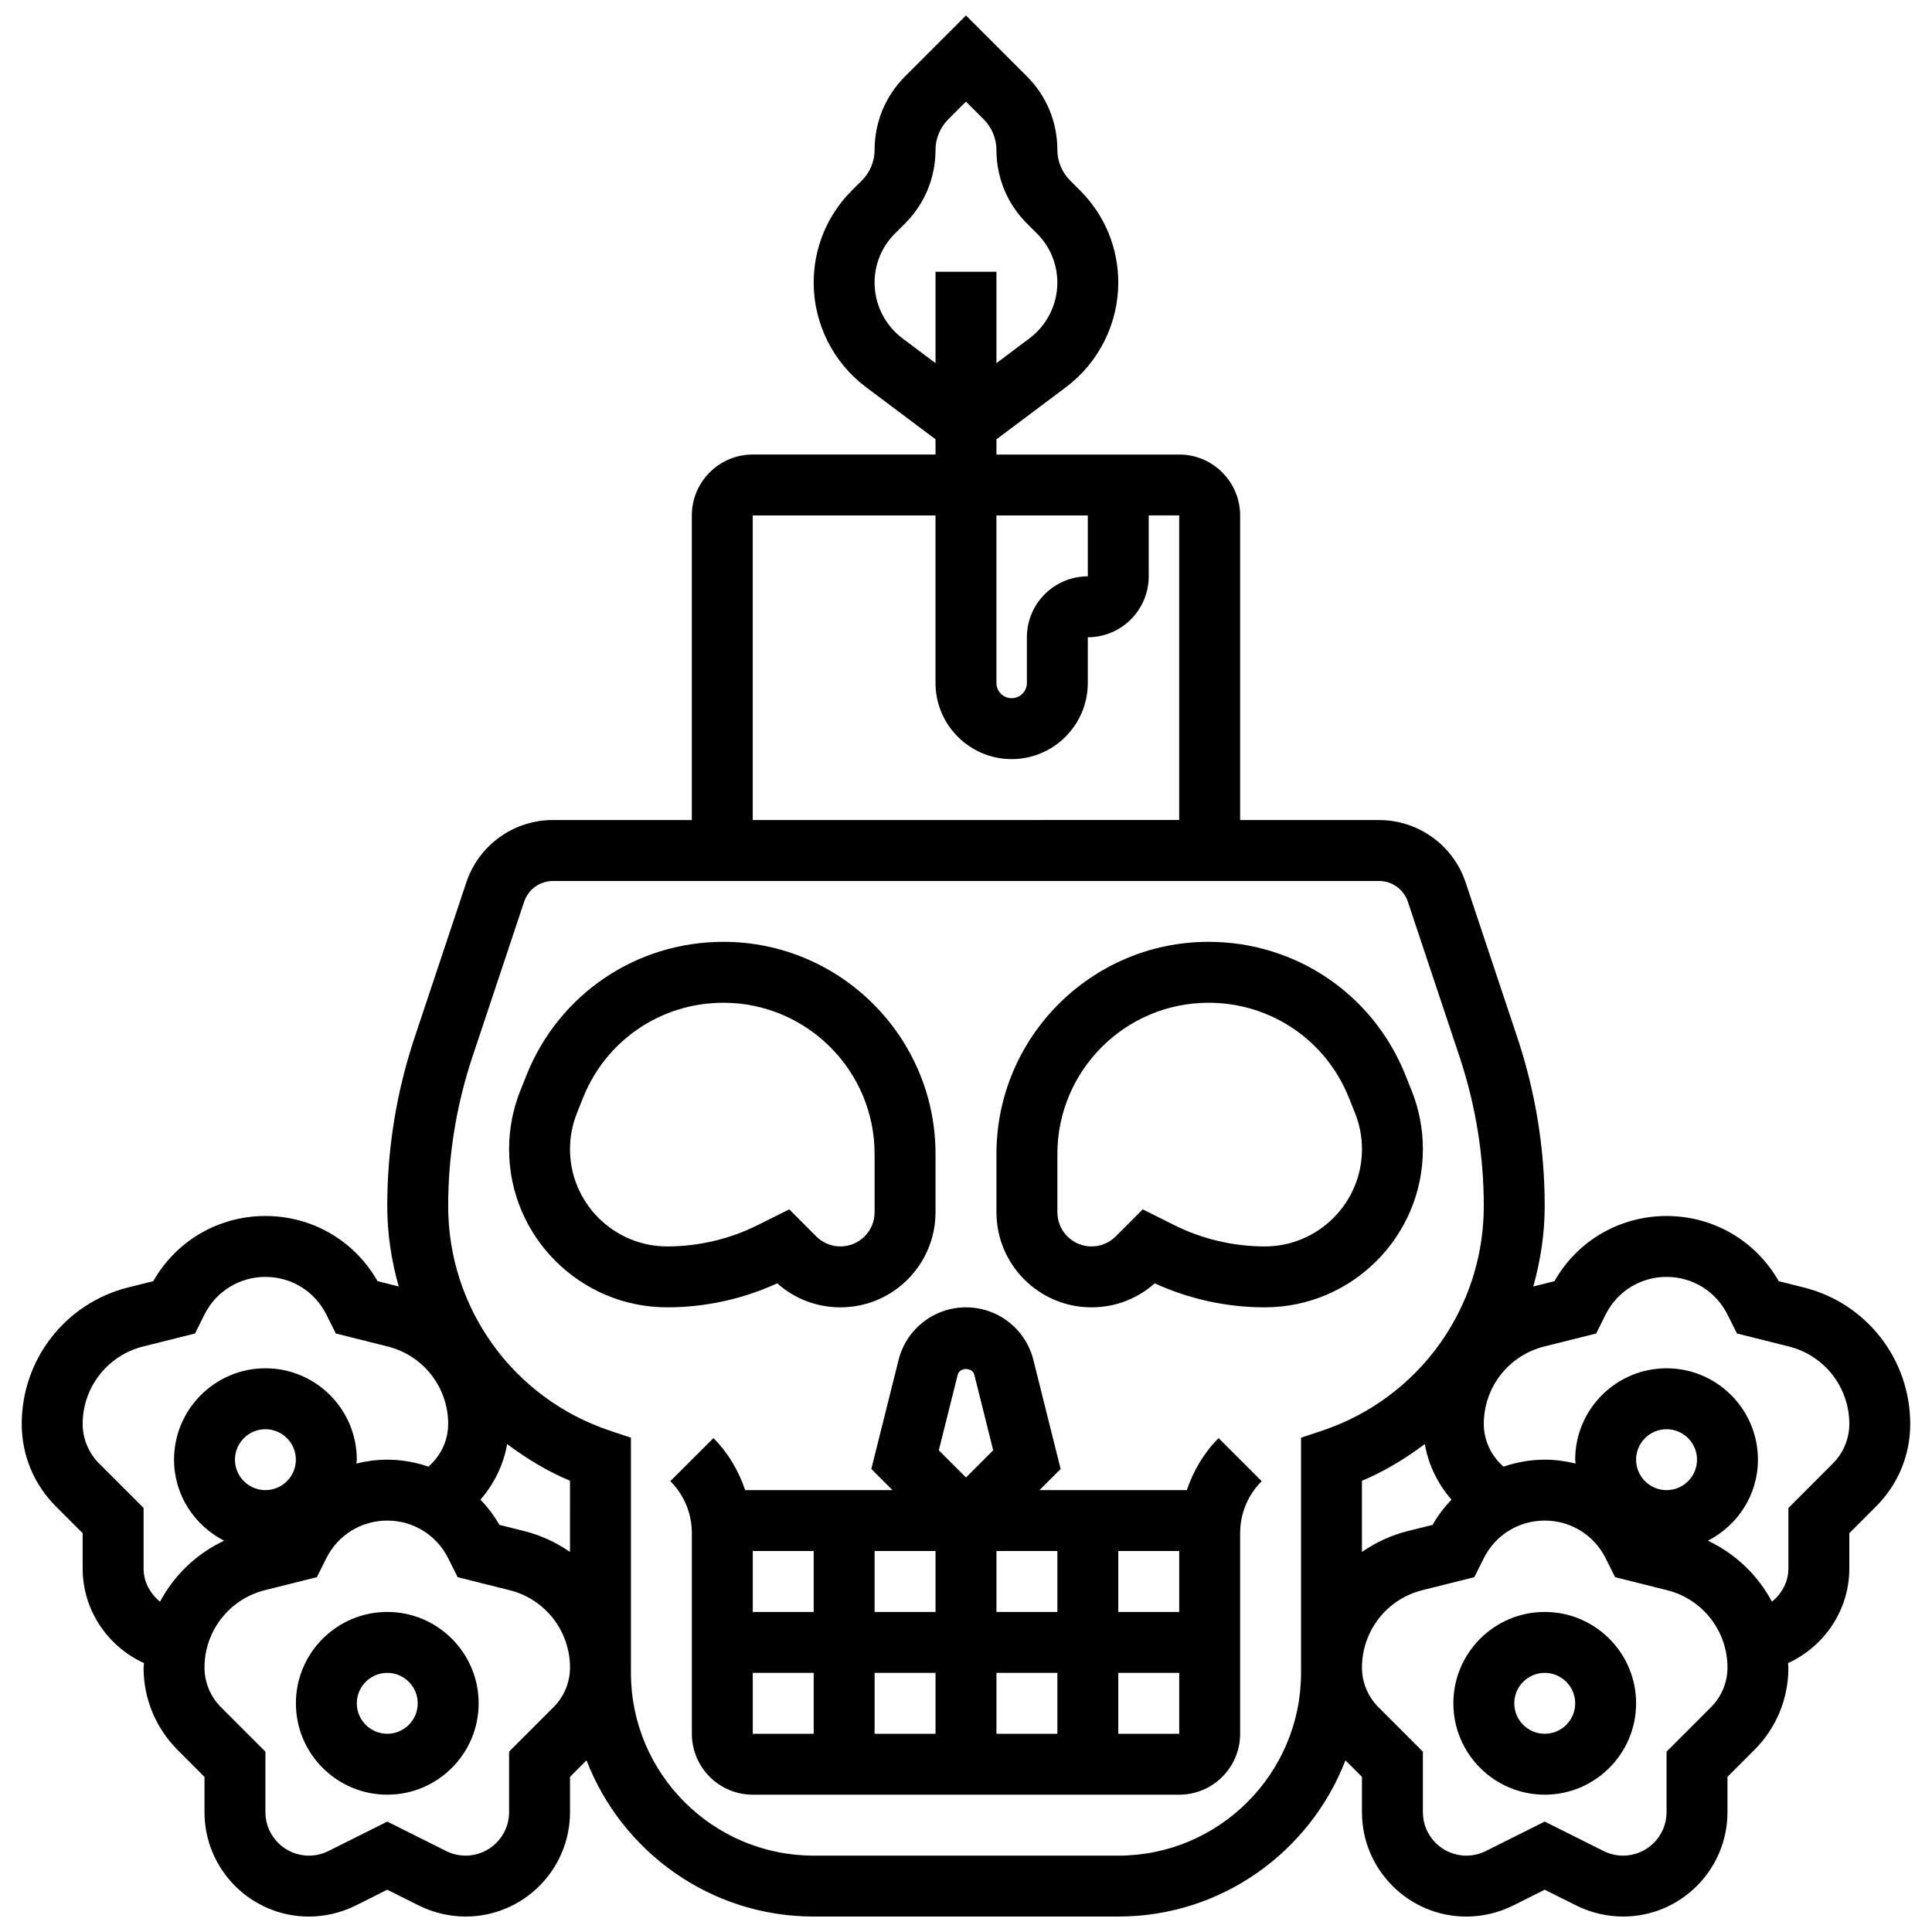 <?xml version="1.0" encoding="UTF-8"?>
<!-- Uploaded to: ICON Repo, www.svgrepo.com, Generator: ICON Repo Mixer Tools -->
<svg width="800px" height="800px" version="1.1" viewBox="144 144 512 512" xmlns="http://www.w3.org/2000/svg">
 <defs>
  <clipPath id="a">
   <path d="m149 148.09h502v503.81h-502z"/>
  </clipPath>
 </defs>
 <path d="m458.52 538.89h-39.035l5.594-5.594-7.223-28.898c-2.059-8.211-9.402-13.941-17.863-13.941-8.461 0-15.805 5.731-17.863 13.949l-7.223 28.891 5.594 5.594h-39.023c-1.727-5.109-4.488-9.848-8.41-13.777l-11.422 11.414c3.68 3.68 5.707 8.578 5.707 13.777v53.164c0 8.902 7.242 16.145 16.145 16.145h113.01c8.902 0 16.145-7.242 16.145-16.145v-53.164c0-5.207 2.027-10.098 5.715-13.777l-11.422-11.414c-3.934 3.93-6.684 8.668-8.422 13.777zm-60.715-30.57c0.508-2.019 3.891-2.012 4.398-0.008l5.004 20.027-7.207 7.207-7.207-7.207zm-22.023 46.715h16.145v16.145h-16.145zm-16.145 16.145h-16.145v-16.145h16.145zm32.289 16.145v16.145h-16.145v-16.145zm16.145 0h16.145v16.145h-16.145zm0-16.145v-16.145h16.145v16.145zm32.289-16.145h16.145v16.145h-16.145zm-96.867 32.289h16.145v16.145h-16.145zm96.867 16.145v-16.145h16.145v16.145z"/>
 <path d="m366.73 490.46c13.891 0 25.191-11.301 25.191-25.191v-15.465c0-30.988-25.219-56.207-56.207-56.207-23.117 0-43.598 13.867-52.188 35.332l-1.613 4.043c-1.992 4.973-3 10.211-3 15.578 0 23.109 18.801 41.91 41.91 41.91 10.027 0 20.059-2.195 29.148-6.367 4.617 4.117 10.516 6.367 16.758 6.367zm-45.906-16.145c-14.207 0-25.766-11.559-25.766-25.766 0-3.301 0.621-6.523 1.848-9.582l1.613-4.051c6.117-15.297 20.723-25.176 37.195-25.176 22.086 0 40.062 17.977 40.062 40.062v15.465c0 4.988-4.059 9.047-9.047 9.047-2.422 0-4.691-0.938-6.402-2.648l-7.168-7.176-8.305 4.148c-7.41 3.715-15.719 5.676-24.031 5.676z"/>
 <path d="m521.08 448.55c0-5.367-1.008-10.598-2.996-15.57l-1.621-4.051c-8.582-21.465-29.066-35.332-52.188-35.332-30.988 0-56.207 25.219-56.207 56.207v15.465c0 13.891 11.301 25.191 25.191 25.191 6.238 0 12.133-2.254 16.75-6.367 9.098 4.172 19.129 6.367 29.148 6.367 23.125 0 41.922-18.797 41.922-41.91zm-41.91 25.766c-8.305 0-16.621-1.961-24.039-5.676l-8.297-4.148-7.168 7.176c-1.711 1.711-3.981 2.648-6.402 2.648-4.988 0-9.047-4.059-9.047-9.047v-15.465c0-22.086 17.977-40.062 40.062-40.062 16.477 0 31.078 9.887 37.195 25.176l1.621 4.059c1.219 3.055 1.84 6.273 1.84 9.574 0 14.207-11.559 25.766-25.766 25.766z"/>
 <path d="m553.37 571.18c-13.352 0-24.215 10.863-24.215 24.215 0 13.352 10.863 24.215 24.215 24.215 13.352 0 24.215-10.863 24.215-24.215 0-13.352-10.863-24.215-24.215-24.215zm0 32.289c-4.449 0-8.07-3.617-8.07-8.07 0-4.457 3.625-8.07 8.07-8.07 4.449 0 8.07 3.617 8.07 8.07 0.004 4.453-3.621 8.07-8.07 8.07z"/>
 <g clip-path="url(#a)">
  <path d="m621.97 485.18-6.594-1.656c-6.078-10.695-17.297-17.273-29.715-17.273-12.414 0-23.637 6.57-29.715 17.273l-5.609 1.406c1.906-6.832 3.027-13.949 3.027-21.297 0-15.207-2.438-30.223-7.242-44.637l-13.707-41.117c-3.301-9.906-12.535-16.555-22.973-16.555l-36.797-0.004v-80.719c0-8.902-7.242-16.145-16.145-16.145h-48.434v-4.035l18.469-13.852c8.652-6.5 13.82-16.832 13.82-27.656 0-9.234-3.594-17.91-10.121-24.434l-2.68-2.68c-2.125-2.125-3.344-5.07-3.344-8.074 0-7.363-2.867-14.289-8.07-19.484l-16.145-16.145-16.145 16.145c-5.207 5.207-8.07 12.125-8.07 19.484 0 3.004-1.219 5.949-3.344 8.07l-2.68 2.68c-6.531 6.535-10.125 15.211-10.125 24.438 0 10.816 5.168 21.156 13.82 27.648l18.469 13.852v4.035h-48.434c-8.902 0-16.145 7.242-16.145 16.145v80.719h-36.801c-10.438 0-19.672 6.652-22.973 16.555l-13.707 41.117c-4.801 14.43-7.238 29.441-7.238 44.648 0 7.344 1.121 14.473 3.035 21.293l-5.609-1.406c-6.078-10.695-17.297-17.273-29.715-17.273-12.414 0-23.637 6.57-29.715 17.273l-6.594 1.648c-16.645 4.152-28.266 19.035-28.266 36.199 0 8.258 3.211 16.016 9.059 21.852l7.086 7.094v9.355c0 11.027 6.629 20.672 16.25 25.07-0.02 0.414-0.105 0.801-0.105 1.203 0 8.258 3.211 16.016 9.059 21.852l7.082 7.098v9.355c0 15.258 12.414 27.664 27.664 27.664 4.262 0 8.531-1.008 12.375-2.914l8.395-4.207 8.41 4.207c3.824 1.898 8.098 2.906 12.359 2.906 15.258 0 27.664-12.406 27.664-27.664v-9.355l4.375-4.375c9.34 24.176 32.773 41.395 60.203 41.395h80.719c27.43 0 50.863-17.219 60.203-41.395l4.371 4.383v9.355c0 15.258 12.414 27.664 27.664 27.664 4.262 0 8.531-1.008 12.375-2.914l8.395-4.207 8.41 4.207c3.824 1.898 8.098 2.906 12.359 2.906 15.258 0 27.664-12.406 27.664-27.664v-9.355l7.086-7.094c5.844-5.824 9.059-13.582 9.059-21.848 0-0.402-0.09-0.793-0.105-1.195 9.621-4.406 16.25-14.051 16.25-25.078v-9.355l7.086-7.094c5.844-5.828 9.055-13.586 9.055-21.852 0-17.164-11.621-32.047-28.258-36.188zm-100.38 41.516c0.945 5.465 3.398 10.484 7.055 14.73-1.898 1.992-3.602 4.215-4.996 6.676l-6.594 1.648c-4.457 1.113-8.516 3.043-12.125 5.531v-18.855c6.051-2.539 11.551-5.914 16.66-9.73zm-89.312-246.1v16.145c-8.902 0-16.145 7.242-16.145 16.145v12.109c0 2.227-1.809 4.035-4.035 4.035-2.227 0-4.035-1.809-4.035-4.035v-44.395zm-49.133-46.941c-4.617-3.461-7.371-8.969-7.371-14.738 0-4.914 1.914-9.551 5.391-13.02l2.684-2.68c5.207-5.207 8.07-12.125 8.07-19.484 0-3.004 1.219-5.949 3.344-8.07l4.731-4.734 4.731 4.731c2.121 2.121 3.34 5.07 3.34 8.07 0 7.363 2.867 14.289 8.07 19.484l2.68 2.68c3.481 3.481 5.394 8.105 5.394 13.023 0 5.762-2.754 11.27-7.371 14.73l-8.773 6.586v-24.215h-16.145v24.215zm-39.66 46.941h48.434v44.395c0 11.125 9.059 20.18 20.18 20.18 11.125 0 20.18-9.059 20.18-20.18v-12.109c8.902 0 16.145-7.242 16.145-16.145v-16.145h8.07v80.719l-113.01 0.004zm-48.43 274.68c-3.609-2.484-7.668-4.414-12.117-5.519l-6.594-1.656c-1.406-2.461-3.102-4.684-5.004-6.684 3.656-4.246 6.109-9.258 7.055-14.723 5.109 3.816 10.613 7.191 16.66 9.727zm-108.64 13.188c-2.606-2.129-4.363-5.231-4.363-8.797v-16.039l-11.824-11.824c-2.746-2.754-4.32-6.547-4.32-10.438 0-9.734 6.594-18.18 16.039-20.535l13.738-3.438 2.508-5.023c3.074-6.16 9.258-9.977 16.145-9.977 6.887 0 13.07 3.824 16.145 9.977l2.512 5.019 13.746 3.445c9.438 2.352 16.031 10.797 16.031 20.531 0 3.883-1.574 7.684-4.328 10.438l-0.871 0.871c-3.473-1.164-7.137-1.848-10.945-1.848-2.809 0-5.539 0.379-8.176 1.023 0.016-0.348 0.105-0.68 0.105-1.023 0-13.352-10.863-24.215-24.215-24.215s-24.215 10.863-24.215 24.215c0 9.387 5.426 17.461 13.262 21.473-7.34 3.477-13.258 9.16-16.973 16.164zm27.922-29.566c-4.449 0-8.07-3.617-8.07-8.07 0-4.457 3.625-8.07 8.07-8.07 4.449 0 8.07 3.617 8.07 8.07 0.004 4.453-3.621 8.07-8.07 8.07zm76.395 57.48-11.816 11.824v16.039c0 6.352-5.168 11.52-11.52 11.52-1.777 0-3.559-0.418-5.148-1.211l-15.621-7.812-15.602 7.805c-1.598 0.809-3.383 1.219-5.168 1.219-6.352 0-11.52-5.164-11.52-11.516v-16.043l-11.824-11.824c-2.746-2.754-4.32-6.547-4.32-10.438 0-9.734 6.594-18.18 16.039-20.535l13.738-3.438 2.512-5.019c3.074-6.16 9.258-9.977 16.145-9.977 6.887 0 13.07 3.824 16.145 9.977l2.512 5.019 13.746 3.445c9.438 2.352 16.031 10.793 16.031 20.527 0 3.891-1.574 7.684-4.328 10.438zm198.06-9.047c0 26.711-21.723 48.434-48.434 48.434l-80.723-0.004c-26.711 0-48.434-21.723-48.434-48.434v-62.324l-5.519-1.84c-25.668-8.555-42.91-32.48-42.91-59.531 0-13.465 2.164-26.766 6.418-39.527l13.707-41.117c1.098-3.301 4.18-5.519 7.66-5.519h218.89c3.481 0 6.562 2.219 7.66 5.519l13.707 41.117c4.242 12.754 6.406 26.066 6.406 39.527 0 27.059-17.242 50.977-42.91 59.539l-5.519 1.836zm108.68 9.047-11.816 11.824v16.039c0 6.352-5.168 11.52-11.52 11.52-1.777 0-3.559-0.418-5.148-1.211l-15.621-7.812-15.602 7.805c-1.598 0.809-3.383 1.219-5.168 1.219-6.352 0-11.52-5.168-11.52-11.52v-16.039l-11.824-11.824c-2.746-2.754-4.32-6.547-4.32-10.438 0-9.734 6.594-18.18 16.039-20.535l13.738-3.438 2.512-5.019c3.074-6.16 9.258-9.977 16.145-9.977 6.887 0 13.07 3.824 16.145 9.977l2.512 5.019 13.746 3.445c9.438 2.352 16.031 10.793 16.031 20.527 0 3.891-1.574 7.684-4.328 10.438zm-11.816-57.48c-4.449 0-8.07-3.617-8.07-8.07 0-4.457 3.625-8.07 8.07-8.07 4.449 0 8.07 3.617 8.07 8.07s-3.621 8.07-8.07 8.07zm44.105-7.094-11.816 11.824v16.039c0 3.559-1.758 6.668-4.367 8.797-3.715-7.008-9.637-12.699-16.969-16.16 7.832-4.019 13.262-12.082 13.262-21.477 0-13.352-10.863-24.215-24.215-24.215s-24.215 10.863-24.215 24.215c0 0.348 0.09 0.68 0.105 1.023-2.641-0.645-5.367-1.023-8.176-1.023-3.809 0-7.477 0.688-10.945 1.855l-0.879-0.871c-2.75-2.762-4.324-6.555-4.324-10.445 0-9.734 6.594-18.18 16.039-20.535l13.738-3.438 2.512-5.023c3.074-6.16 9.258-9.977 16.145-9.977s13.07 3.824 16.145 9.977l2.512 5.019 13.746 3.445c9.434 2.352 16.031 10.797 16.031 20.531 0 3.891-1.574 7.684-4.328 10.438z"/>
 </g>
 <path d="m246.63 571.18c-13.352 0-24.215 10.863-24.215 24.215 0 13.352 10.863 24.215 24.215 24.215 13.352 0 24.215-10.863 24.215-24.215 0-13.352-10.863-24.215-24.215-24.215zm0 32.289c-4.449 0-8.07-3.617-8.07-8.07 0-4.457 3.625-8.07 8.07-8.07 4.449 0 8.07 3.617 8.07 8.07 0.004 4.453-3.621 8.07-8.07 8.07z"/>
</svg>